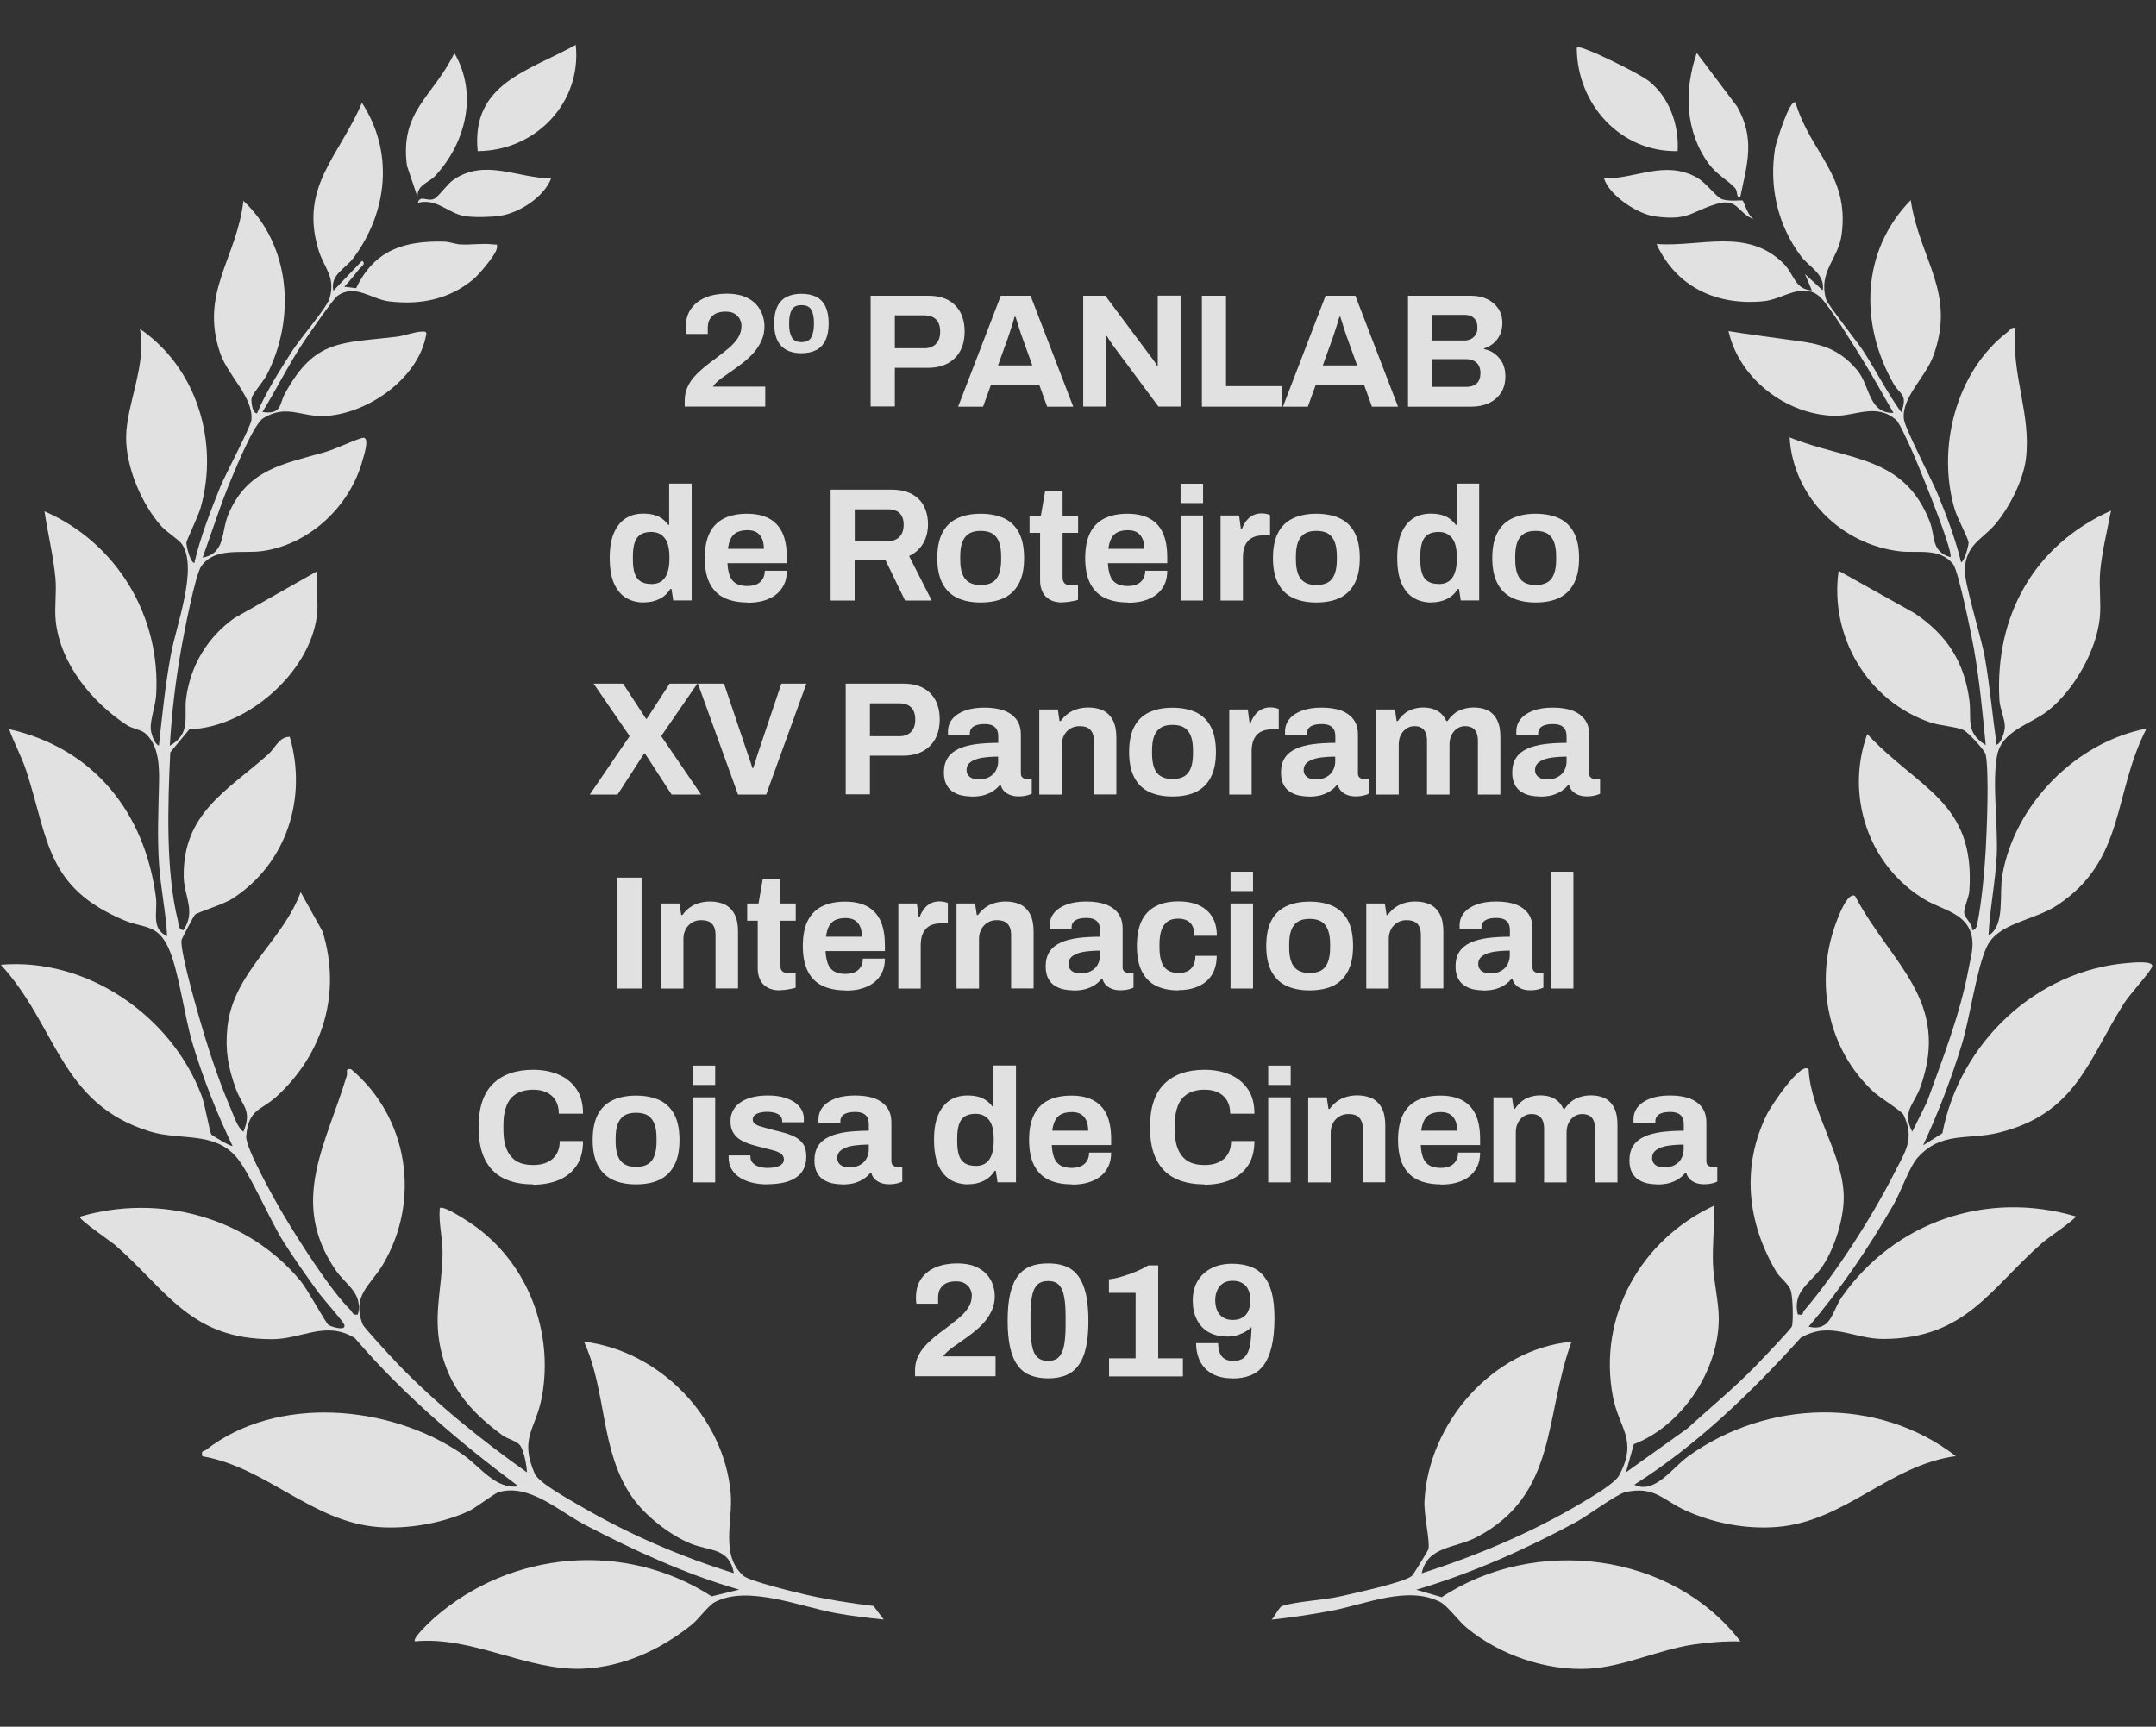 <?xml version="1.0" encoding="UTF-8"?>
<svg id="Layer_1" data-name="Layer 1" xmlns="http://www.w3.org/2000/svg" viewBox="0 0 186 149">
  <rect x="0" y="0" width="186" height="149" fill="#333333" stroke="none"/>
  <defs>
    <style>
      .cls-1 {
        opacity: .85;
      }

      .cls-2 {
        fill: #fff;
      }
    </style>
  </defs>
  <g class="cls-1">
    <g>
      <path class="cls-2" d="M164.01,35.61c.63-1.63-.12-1.54-.66-2.51-2.94-5.18-2.78-11.47,1.49-15.83.79,5.19,3.95,7.99,1.94,13.46-.68,1.85-2.75,3.58-2.53,5.44.1.83,2.41,5.22,2.93,6.49.78,1.91,1.52,3.86,2.01,5.87.32-.14.66-1.51.64-1.73-.04-.37-.96-2.07-1.18-2.8-1.59-5.27.06-11.91,4.53-15.34.24-.18.3-.46.71-.35-.43,3.95,1.38,7.39.88,11.34-.23,1.81-1.45,4.2-2.64,5.59-1.17,1.36-2.51,1.72-2.63,3.91-.06,1.12,1.44,5.89,1.73,7.56.44,2.51.66,5.04,1.02,7.56.42-.15.7-1.15.71-1.52.02-.68-.43-1.61-.47-2.36-.41-7.24,2.98-13.34,9.63-16.33-.33,1.75-.78,3.51-.94,5.29-.11,1.29.1,2.67-.03,3.97-.29,2.83-2.24,6.25-4.46,8-1.52,1.2-3.95,1.7-4.39,3.83-.46,2.23.08,6.16-.04,8.65-.11,2.3-.6,4.62-.71,6.93,1.47-.89.89-3.49,1.2-5.26,1.09-6.1,6.35-11.43,12.43-12.6-2.92,5.66-1.79,11.31-7.68,15.23-2.01,1.34-5.09,1.52-6.08,3.56-.87,1.77-1.47,6.16-2.16,8.42-.91,2.99-2.04,5.92-3.35,8.75l1.66-1.04c1.48-7.79,8.09-14.1,16.09-14.7.28-.02,2.24-.23,1.99.35s-1.92,2.35-2.45,3.2c-3.11,4.95-4.14,9.46-10.77,11.1-2.67.66-4.93-.15-7,2.16-.71.8-1.45,2.97-2.07,4.04-2.14,3.71-4.54,7.28-7.33,10.54,1.95.46,2.02-1.34,2.86-2.55,4.55-6.51,12.5-9.23,20.18-6.97.12.15-2.52,1.96-2.82,2.23-4.55,3.97-6.62,8.31-13.75,8.35-2.62.01-4.6-1.6-7.15-.1-4.29,4.74-8.93,9.24-14.36,12.68,1.75.85,3.26-1.44,4.62-2.43,6.81-4.93,16.41-5.23,23.12-.04-5.74.77-9.54,5.63-15.4,6.11-2.69.22-5.52-.32-7.96-1.44-1.95-.9-2.64-2.12-5.16-1.56-.74.17-3.28,2.06-4.24,2.58-4.4,2.37-8.99,4.42-13.79,5.84l2.2.64c8.06-5.32,19.87-3.9,25.77,3.82-1.36-.03-2.74.07-4.08.27-3.01.46-5.99,1.91-8.97,2.08-3.69.21-7.72-1.18-10.57-3.53-.66-.54-1.65-1.89-2.26-2.21-2.79-1.46-6.43.17-9.34.73-1.72.33-3.47.59-5.22.78.24-.25.65-1.08.89-1.17,1.05-.38,3.62-.52,4.99-.83,1.14-.26,5.58-1.21,6.22-1.78.13-.12,1.39-2.17,1.42-2.31.15-.69-.4-2.95-.34-4.14.34-6.74,5.9-13.13,12.69-13.75-2.37,6.43-1.19,13.19-8.18,16.86-1.89.99-4.23.75-4.75,3.12,4.69-1.49,9.56-3.54,13.79-6.07.83-.5,2.88-1.68,3.25-2.39,1.63-3.07,0-3.99-.54-6.76-1.33-6.98,2.43-13.59,8.76-16.52,0,1.68-.19,3.37-.13,5.06.05,1.44.5,3.27.5,4.69,0,4.47-3.16,9.25-7.33,10.85l-.68,2.43,5.28-3.77c1.97-1.79,4.04-3.49,5.89-5.39.45-.47,3.11-3.23,3.16-3.46.12-.57.07-2.56-.12-3.11s-.95-1.08-1.24-1.58c-2.52-4.26-3.04-9.1-.78-13.64.29-.58,2.88-4.54,3.57-3.84.18,3.76,3.06,7.43,3.03,11.14-.02,1.83-.77,4.22-1.76,5.76-.99,1.53-2.69,2.17-2.21,4.25.55.15.39-.13.54-.3,2.75-3.22,5.9-8.13,7.81-11.92.92-1.82,1.78-2.89.77-5.01-.14-.29-2.06-1.49-2.54-1.93-4.02-3.7-5.15-9.49-3.29-14.58.18-.5,1.02-2.77,1.66-2.35,3.09,5.86,8.28,9,5.64,16.47-.55,1.55-1.62,2.07-.71,3.87l1.28-2.59c1.35-3.73,2.85-7.54,3.58-11.46.15-.81.42-1.7.32-2.53-.27-2.27-2.51-2.51-4.08-3.45-4.89-2.91-6.9-8.98-4.98-14.29,4.44,4.77,9.33,5.84,8.81,13.51-.04.63-.47,1.43-.45,1.9s.73.93.69,1.52c.34-.04.39-.32.45-.6.36-1.73.62-4.54.72-6.33.1-1.84.3-6.63,0-8.22-.07-.38-1.54-1.94-1.89-2.11-.66-.32-2.03-.38-2.86-.66-5.44-1.83-8.74-7.44-7.94-13.1l6.56,3.67c2.78,1.88,4.27,4.16,4.72,7.5.22,1.65-.39,2.75,1.41,3.88-.27-2.76-.53-5.54-1.01-8.27-.2-1.15-1.34-6.78-1.81-7.36-1.18-1.43-3.02-.92-4.55-1.09-5.08-.58-9.25-4.7-9.55-9.84,4.97,2.02,9.86,1.49,12.1,7.29.48,1.25.08,2.54,1.77,3.05.32-.42-2.96-8.47-3.48-9.56-.25-.52-.89-2.01-1.22-2.3-1.7-1.46-3.49-.31-5.28-.34-4.18-.09-8.24-3.2-9.16-7.31,1.64.27,3.29.48,4.94.71,2.52.34,4.33.48,6.16,2.66,1.13,1.35.97,3.75,3.13,3.69-.9-1.56-1.77-3.15-2.72-4.68-.72-1.15-2.79-4.56-3.61-5.32-1.48-1.36-3.23.2-4.83.36-4.05.41-7.56-1.19-9.28-4.93,3.86.26,7.78-1.42,10.93,1.65.96.94.98,2.27,2.47,2.35l-.59-1.41,1.53,1.41c.22-1.42-1.18-2.02-1.87-2.94-2.01-2.67-2.77-5.97-2.25-9.29.06-.4,1.27-4.37,1.77-3.98,1.34,4.44,4.66,6.25,3.98,11.38-.28,2.14-2.04,3.19-1.34,5.61.13.44,2.71,3.67,3.25,4.51,1.12,1.75,2.07,3.62,3.28,5.29Z"/>
      <path class="cls-2" d="M142.28,7.02c1.75,1.4,2.59,3.82,2.45,6.02-4.96.1-8.7-4.09-8.7-8.93.33-.07.58.08.87.18,1.08.39,4.54,2.07,5.38,2.73Z"/>
      <path class="cls-2" d="M150.14,17.03c-.41.03-.17-.49-.47-.82-.62-.66-1.56-1.15-2.21-2.02-2.1-2.82-2.19-6.39-1.08-9.62l3.48,4.62c1.59,2.8.87,4.95.27,7.83Z"/>
      <path class="cls-2" d="M150.34,17.3c.19.24.39,1.26.97,1.62-1.49-.56-1.33-1.9-3.3-1.3-2.16.66-2.33,1.45-5.26,1.05-1.46-.2-3.9-1.78-4.37-3.27,2.82.03,5.22-1.6,7.98-.1.82.45,1.66,1.65,2.14,1.86.61.27,1.79.08,1.85.15Z"/>
    </g>
    <g>
      <path class="cls-2" d="M27.34,53.12c-.61,4.93-6.04,9.67-11,9.81l-1.65,1.99c-.21,4.42-.41,10.23.66,14.53.08.33,0,.73.47.82,1.11-1.63.06-2.93.03-4.61-.09-5.49,3.77-7.44,7.27-10.55.66-.59.95-1.53,1.88-1.53,1.53,5.29-.27,10.95-4.96,13.97-.8.51-2.94,1.15-3.21,1.37-.1.08-1.15,2.08-1.17,2.2-.13,1.08,1.56,6.84,1.99,8.26.64,2.11,1.43,4.37,2.3,6.39.26.6.53,1.51,1.05,1.89.77-1.88-.08-2.16-.65-3.7-.67-1.84-.94-3.34-.73-5.32.49-4.72,4.76-7.41,6.32-11.66l1.89,3.4c1.64,5.29.06,10.54-3.96,14.23-1.34,1.24-2.43,1.03-2.63,3.44-.08,1,2.56,5.68,3.25,6.83,1.28,2.15,4.03,6.48,5.73,8.14.21.2.2.52.66.4.45-1.84-1.05-2.54-1.93-3.83-4.02-5.9-.83-10.79.97-16.77.09-.31-.18-.67.37-.56,4.94,4.16,6.04,11.28,2.75,16.85-1.05,1.77-2.75,2.7-1.74,5.19.1.25,2.46,2.81,2.87,3.24,3.36,3.52,7.33,6.69,11.29,9.51-.02-.6-.26-1.9-.6-2.34-.28-.37-1.06-.53-1.5-.85-2.46-1.81-4.32-3.76-5.18-6.81-.94-3.33-.03-5.69,0-8.91.01-1.35-.35-2.55-.24-3.89.3-.3,2.62,1.25,3.03,1.55,4.59,3.3,6.79,9.14,5.79,14.68-.52,2.88-1.99,3.56-.62,6.7.34.77,2.95,2.2,3.85,2.73,4.17,2.45,8.7,4.4,13.32,5.84-.38-2.19-2.05-1.89-3.69-2.54-1.82-.73-4-2.44-5.11-4.06-2.75-3.98-2.14-9.03-4.13-13.38,6.54.8,12.08,6.51,12.66,13.08.21,2.4-.93,5.33,1.1,7.13.49.44,4.32,1.38,5.23,1.59,1.96.45,3.99.77,5.99,1.01l.88,1.17c-1.34-.14-2.72-.3-4.05-.54-3.1-.54-7.64-2.47-10.51-.97-.58.3-1.4,1.48-2.02,1.97-2.7,2.15-5.88,3.63-9.39,3.78-4.8.2-9.5-2.83-14.47-2.36-.27-.24,1.38-1.77,1.64-2,6.62-5.84,16.49-6.71,23.95-1.88l2.38-.58c-4.64-1.34-9.05-3.37-13.32-5.6-2.24-1.17-4.79-3.58-7.43-2.81-.41.12-1.94,1.34-2.59,1.64-2.31,1.06-5.27,1.56-7.8,1.37-5.71-.44-9.61-5.14-15.17-6.11-.13-.54.1-.39.3-.54,6.15-4.8,15.92-3.9,22.11.35,1.57,1.08,2.88,3.08,4.86,2.78-5.12-3.81-9.96-7.94-14.12-12.79-2.51-1.54-4.53.1-7.15.1-7.04,0-9.05-4.2-13.51-8.11-.32-.28-3.22-2.26-3.06-2.46,6.85-2.02,14.46.02,19.03,5.53.63.76,2.14,3.58,2.42,3.81.15.13,1.62.6,1.35-.05-.14-.33-1.89-2.28-2.31-2.87-1.01-1.41-2.04-2.85-2.96-4.32-1.14-1.82-2.91-5.96-4.03-7.25-1.95-2.24-4.81-1.4-7.44-2.2-7.78-2.37-8.01-9.1-12.88-14.39,7.46-.64,14.75,4.42,17.34,11.34.27.73.68,3.08.82,3.3.05.09,1.72,1.09,1.83.99-1.37-2.85-2.55-5.85-3.46-8.88-.7-2.33-1.18-6.32-2.09-8.25-.96-2.05-2.15-1.64-3.78-2.33-6.8-2.85-6.53-7-8.47-12.92-.41-1.25-1.04-2.35-1.47-3.58,7.31,1.65,11.7,7.2,12.66,14.49.17,1.27-.46,2.72.97,3.38-.11-2.08-.56-4.15-.7-6.23-.16-2.37-.05-4.71,0-7.04.03-1.4-.02-3.23-1.19-4.24-.38-.33-1.11-.39-1.62-.73-2.99-1.97-5.7-5.28-6.1-8.94-.13-1.22.09-2.53-.03-3.73-.18-1.94-.66-3.84-.94-5.76,6.23,2.71,10.05,9.06,9.63,15.87-.05.83-.49,2.07-.47,2.83,0,.37.29,1.37.71,1.52.28-2.61.55-5.22,1.02-7.8s2.37-7.49.97-9.58c-.28-.41-1.27-1-1.76-1.53-1.73-1.93-3.09-5.14-3.06-7.75.04-2.82,1.8-6.24,1.19-9.3,4.92,3.36,6.85,9.79,5.23,15.46-.18.64-1.21,2.81-1.22,2.98-.01.26.3,1.65.68,1.77.53-2.25,1.38-4.44,2.24-6.57.43-1.06,2.63-5.19,2.69-5.78.18-1.96-2.02-3.81-2.69-5.75-1.8-5.25,1.42-8.16,2-13.16,4.1,3.87,4.53,10.16,2,15.05-.29.56-1.25,1.62-1.3,2.01-.04.29.06,1.26.47,1.28.79-1.88,1.99-3.75,3.1-5.48.6-.93,2.93-3.68,3.14-4.38.6-1.93-.47-2.67-.94-4.26-1.65-5.46,1.82-8.09,3.75-12.68,2.77,4.24,2.23,9.4-.72,13.38-.71.96-2.04,1.44-1.74,2.84l2.47-2.58c.4.25-.1.52-.24.7-.4.52-.83,1.05-1.29,1.53l1.02.13c1.58-3.29,4.11-4.1,7.57-4.02.5.01.94.21,1.4.24.9.06,1.98-.12,2.82,0,.29.04.44-.12.35.36-.11.57-1.56,2.28-2.07,2.69-2.1,1.71-4.52,2.18-7.2,1.87-1.55-.18-2.99-1.58-4.5-.46-.36.27-2.46,3.3-2.88,3.93-1.3,1.95-2.34,4.07-3.57,6.07,1.69.26,1.46-.72,1.94-1.59,2.61-4.75,4.85-4.32,9.67-4.91.7-.09,1.46-.41,2.15-.44.5-.03.39.14.31.54-.81,3.67-5.16,6.63-8.78,6.75-1.99.06-3.23-1.03-5.21.18-.81.49-2.3,4.14-2.76,5.23-.94,2.23-1.66,4.54-2.48,6.81,2.01-.4,1.57-2.2,2.23-3.76,1.65-3.88,4.75-4.32,8.29-5.34,1.1-.32,2.26-.94,3.24-1.23.74-.22.13,1.6.04,1.92-1.06,3.93-4.53,7.25-8.62,7.84-1.75.25-4.11-.37-5.29,1.3-.53.74-1.49,5.77-1.71,6.99-.5,2.81-.85,5.66-1.01,8.51,1.87-1.06,1.2-2.51,1.41-4.11.37-2.82,1.86-5.27,4.15-6.9l7.13-4.04c-.11,1.23.15,2.68,0,3.88Z"/>
      <path class="cls-2" d="M41.21,13.04c-.58-5.85,4.42-6.91,8.46-9.17.53,5-3.47,9.15-8.46,9.17Z"/>
      <path class="cls-2" d="M36.03,17.03l-.92-2.72c-.64-4.75,2.28-5.97,4.09-9.73,2.05,3.51.99,7.73-1.64,10.58-.57.62-1.62.79-1.54,1.87Z"/>
      <path class="cls-2" d="M47.55,15.39c-.61,1.61-2.76,2.99-4.41,3.23-.82.12-2.16.15-2.97.04-1.51-.21-2.44-1.59-4.13-1.16.22-.72.81-.08,1.4-.34.4-.18,1.14-1.28,1.67-1.64,2.74-1.88,5.53-.13,8.45-.13Z"/>
    </g>
    <g>
      <path class="cls-2" d="M59.07,35.09v-.5c0-.42.07-.8.22-1.14.15-.34.35-.66.61-.95s.55-.56.86-.82c.32-.26.64-.51.98-.75.38-.29.74-.57,1.08-.85.34-.28.62-.58.83-.9.21-.32.32-.68.32-1.07,0-.19-.05-.37-.14-.56-.09-.19-.24-.34-.44-.47-.2-.13-.47-.19-.8-.19s-.63.06-.85.17c-.22.12-.39.28-.51.49s-.17.47-.17.77v.5h-1.87s-.02-.11-.03-.2c0-.08-.01-.19-.01-.31,0-.68.16-1.24.47-1.67s.73-.76,1.27-.98c.53-.21,1.14-.32,1.82-.32.61,0,1.13.09,1.54.26.41.17.75.4,1,.68.25.28.43.59.54.92.11.33.16.65.16.96,0,.44-.08.84-.24,1.2-.16.36-.37.7-.64,1.02s-.59.62-.96.91c-.37.29-.77.58-1.19.87-.21.15-.42.29-.61.43-.19.14-.35.27-.49.4-.14.13-.24.25-.31.37h4.51v1.72h-6.95Z"/>
      <path class="cls-2" d="M69.14,30.48c-.5,0-.93-.09-1.28-.28-.35-.19-.62-.47-.8-.85-.18-.38-.27-.86-.27-1.45s.09-1.07.27-1.44c.18-.38.45-.66.8-.84.35-.18.78-.27,1.28-.27s.94.09,1.29.27.61.46.79.84c.18.38.27.86.27,1.44s-.09,1.07-.27,1.45c-.18.38-.45.67-.79.85s-.78.28-1.29.28ZM69.14,29.52c.43,0,.71-.14.86-.43.14-.28.22-.64.22-1.08v-.18c0-.47-.08-.83-.23-1.1-.15-.27-.43-.4-.84-.4s-.69.13-.84.4c-.15.27-.23.63-.23,1.09v.2c0,.43.07.79.22,1.07.15.29.43.43.85.43Z"/>
      <path class="cls-2" d="M75.11,35.09v-9.57h4.98c.69,0,1.26.13,1.72.38.46.26.81.61,1.05,1.07s.36,1.01.36,1.64-.12,1.18-.37,1.65-.61.83-1.08,1.09c-.47.26-1.06.39-1.74.39h-2.83v3.33h-2.08ZM77.19,30.05h2.55c.44,0,.77-.13,1.01-.38.24-.25.36-.6.36-1.05,0-.31-.05-.56-.15-.77-.1-.2-.25-.36-.45-.47-.2-.11-.45-.17-.76-.17h-2.55v2.83Z"/>
      <path class="cls-2" d="M82.66,35.09l3.68-9.57h2.57l3.68,9.57h-2.25l-.68-1.88h-4.17l-.68,1.88h-2.15ZM86.09,31.53h2.97l-.85-2.36c-.04-.1-.08-.22-.13-.37-.05-.14-.1-.3-.16-.48-.06-.18-.11-.35-.16-.52-.05-.17-.1-.33-.15-.47h-.08c-.05.18-.11.38-.18.62-.07.24-.15.47-.22.68-.07.22-.13.4-.18.54l-.85,2.36Z"/>
      <path class="cls-2" d="M93.45,35.09v-9.57h1.91l3.85,5.16c.06.07.13.16.21.27.08.12.16.23.24.34s.13.2.15.26h.07v-6.04h1.97v9.57h-1.91l-3.93-5.29c-.09-.13-.19-.27-.29-.43-.1-.16-.18-.28-.22-.36h-.07v6.08h-1.97Z"/>
      <path class="cls-2" d="M103.69,35.09v-9.57h2.08v7.8h4.83v1.77h-6.9Z"/>
      <path class="cls-2" d="M110.68,35.09l3.68-9.57h2.57l3.68,9.57h-2.25l-.68-1.88h-4.17l-.68,1.88h-2.15ZM114.11,31.53h2.97l-.85-2.36c-.04-.1-.08-.22-.13-.37-.05-.14-.1-.3-.16-.48-.06-.18-.11-.35-.16-.52-.05-.17-.1-.33-.15-.47h-.08c-.05.18-.11.38-.18.62-.07.24-.15.47-.22.68-.07.22-.13.4-.18.54l-.85,2.36Z"/>
      <path class="cls-2" d="M121.47,35.09v-9.57h5.47c.5,0,.96.1,1.36.29.4.19.72.47.96.82.23.35.35.77.35,1.24,0,.38-.07.72-.21,1.02-.14.3-.33.54-.57.74-.24.2-.5.34-.8.43v.06c.35.07.67.21.94.42s.49.47.66.79c.16.32.24.7.24,1.14,0,.58-.13,1.06-.4,1.45-.26.39-.62.68-1.05.88-.44.19-.93.29-1.46.29h-5.48ZM123.55,29.38h2.76c.25,0,.46-.05.63-.15s.3-.23.39-.39.13-.35.13-.57c0-.36-.1-.64-.3-.82-.2-.19-.46-.28-.79-.28h-2.83v2.2ZM123.55,33.38h3c.34,0,.63-.1.84-.29.22-.19.33-.5.33-.91,0-.24-.05-.45-.14-.63s-.23-.31-.42-.41c-.19-.1-.42-.15-.71-.15h-2.9v2.38Z"/>
      <path class="cls-2" d="M55.56,51.99c-.6,0-1.13-.14-1.57-.41-.44-.27-.78-.7-1.03-1.26-.24-.57-.36-1.29-.36-2.18s.12-1.61.37-2.17.59-.98,1.02-1.25c.43-.27.93-.4,1.5-.4.32,0,.61.03.89.1s.52.18.73.33.39.33.54.54h.08v-3.56h1.94v10.08h-1.59l-.15-.99h-.1c-.24.39-.56.68-.95.87-.39.19-.83.29-1.31.29ZM56.18,50.4c.36,0,.66-.08.89-.25.23-.17.4-.41.51-.73s.17-.69.17-1.13v-.25c0-.33-.03-.62-.09-.89-.06-.27-.16-.5-.29-.68s-.29-.32-.49-.42-.43-.15-.7-.15c-.39,0-.7.08-.93.23-.23.15-.4.39-.5.7s-.15.7-.15,1.16v.32c0,.47.05.85.15,1.16s.27.54.5.69c.23.15.54.23.93.23Z"/>
      <path class="cls-2" d="M64.5,51.99c-.81,0-1.49-.14-2.04-.41-.55-.27-.96-.7-1.24-1.26s-.42-1.29-.42-2.16.14-1.61.42-2.17c.28-.56.69-.98,1.23-1.25.54-.27,1.21-.41,2-.41.74,0,1.37.13,1.88.4.51.27.9.68,1.16,1.23s.39,1.27.39,2.14v.5h-5.12c.02.43.09.79.2,1.09.12.3.3.52.54.66.25.14.57.22.98.22.22,0,.43-.03.61-.08s.34-.14.47-.25c.13-.11.23-.25.31-.42.07-.17.11-.36.11-.57h1.9c0,.47-.08.87-.25,1.21s-.4.63-.7.86-.65.4-1.07.52c-.41.12-.87.17-1.37.17ZM62.8,47.36h3.1c0-.28-.04-.52-.1-.73-.07-.2-.17-.37-.29-.5-.12-.13-.27-.23-.44-.29-.17-.06-.36-.09-.58-.09-.35,0-.65.06-.89.17-.24.12-.42.29-.54.53-.13.24-.21.54-.26.9Z"/>
      <path class="cls-2" d="M71.66,51.82v-9.57h5.24c.71,0,1.29.13,1.76.38.47.25.82.6,1.05,1.05.23.45.35.97.35,1.56,0,.62-.14,1.17-.42,1.65-.28.48-.68.84-1.21,1.09l1.95,3.84h-2.3l-1.69-3.49h-2.66v3.49h-2.08ZM73.74,46.69h2.89c.42,0,.74-.13.98-.38s.35-.6.35-1.04c0-.28-.05-.52-.15-.72s-.25-.35-.45-.45-.44-.15-.73-.15h-2.89v2.75Z"/>
      <path class="cls-2" d="M84.6,51.99c-.8,0-1.48-.14-2.04-.41-.56-.27-.98-.7-1.27-1.27s-.43-1.29-.43-2.15.14-1.61.43-2.17c.29-.56.71-.98,1.27-1.25.56-.27,1.24-.41,2.04-.41s1.5.14,2.06.41c.55.27.97.69,1.26,1.25.29.56.43,1.29.43,2.17s-.14,1.58-.43,2.15-.71.99-1.26,1.27c-.55.27-1.24.41-2.06.41ZM84.6,50.48c.43,0,.77-.08,1.03-.24.26-.16.44-.4.56-.73.12-.32.18-.73.18-1.2v-.33c0-.47-.06-.87-.18-1.2-.12-.32-.31-.57-.56-.73-.26-.16-.6-.24-1.03-.24s-.76.08-1.01.24c-.26.16-.44.41-.57.73-.12.33-.18.73-.18,1.2v.33c0,.47.06.87.18,1.2.12.33.31.57.57.73.26.16.59.24,1.01.24Z"/>
      <path class="cls-2" d="M91.69,51.99c-.47,0-.84-.08-1.13-.25-.29-.17-.5-.39-.63-.68s-.2-.6-.2-.94v-4.14h-.91v-1.49h.98l.36-2.09h1.51v2.09h1.34v1.49h-1.34v3.82c0,.22.05.39.15.51.1.12.27.17.5.17h.68v1.28c-.11.04-.24.07-.39.1-.15.03-.31.06-.47.08s-.32.03-.46.03Z"/>
      <path class="cls-2" d="M97.32,51.99c-.81,0-1.49-.14-2.04-.41-.55-.27-.96-.7-1.24-1.26s-.42-1.29-.42-2.16.14-1.61.42-2.17c.28-.56.69-.98,1.23-1.25.54-.27,1.21-.41,2-.41.74,0,1.37.13,1.88.4.51.27.9.68,1.16,1.23.26.55.39,1.27.39,2.14v.5h-5.12c.02.43.09.79.2,1.09.12.3.3.52.54.66.25.14.57.22.98.22.22,0,.43-.03.61-.08s.34-.14.47-.25c.13-.11.23-.25.31-.42.07-.17.11-.36.11-.57h1.9c0,.47-.08.87-.25,1.21s-.4.63-.7.86-.65.4-1.07.52c-.41.12-.87.17-1.37.17ZM95.62,47.36h3.1c0-.28-.04-.52-.1-.73-.07-.2-.17-.37-.29-.5-.12-.13-.27-.23-.44-.29-.17-.06-.36-.09-.58-.09-.35,0-.65.06-.89.17-.24.12-.42.29-.54.53-.13.24-.21.54-.26.9Z"/>
      <path class="cls-2" d="M101.85,43.41v-1.67h1.94v1.67h-1.94ZM101.85,51.82v-7.34h1.94v7.34h-1.94Z"/>
      <path class="cls-2" d="M105.3,51.82v-7.34h1.6l.15,1.14h.1c.09-.24.21-.46.36-.66.15-.2.33-.36.56-.48.22-.12.48-.18.78-.18.16,0,.3.02.43.05.13.03.23.06.29.09v1.76h-.6c-.29,0-.54.04-.76.12-.22.08-.4.2-.55.37-.15.17-.26.37-.33.61s-.1.53-.1.85v3.67h-1.94Z"/>
      <path class="cls-2" d="M113.56,51.99c-.8,0-1.48-.14-2.04-.41-.56-.27-.98-.7-1.27-1.27s-.43-1.29-.43-2.15.14-1.61.43-2.17c.29-.56.71-.98,1.27-1.25.56-.27,1.24-.41,2.04-.41s1.5.14,2.06.41c.55.27.97.69,1.26,1.25.29.56.43,1.29.43,2.17s-.14,1.58-.43,2.15-.71.99-1.26,1.27c-.55.27-1.24.41-2.06.41ZM113.56,50.48c.43,0,.77-.08,1.03-.24.26-.16.44-.4.56-.73.12-.32.18-.73.18-1.2v-.33c0-.47-.06-.87-.18-1.2-.12-.32-.31-.57-.56-.73-.26-.16-.6-.24-1.03-.24s-.76.08-1.01.24c-.26.16-.44.41-.57.73-.12.33-.18.73-.18,1.2v.33c0,.47.06.87.18,1.2.12.33.31.57.57.73.26.16.59.24,1.01.24Z"/>
      <path class="cls-2" d="M123.5,51.99c-.6,0-1.13-.14-1.57-.41-.44-.27-.78-.7-1.03-1.26-.24-.57-.36-1.29-.36-2.18s.12-1.61.37-2.17.59-.98,1.02-1.25c.43-.27.93-.4,1.5-.4.32,0,.61.03.89.1s.52.18.73.33.39.33.54.54h.08v-3.56h1.94v10.08h-1.59l-.15-.99h-.1c-.24.39-.56.68-.95.87-.39.19-.83.29-1.31.29ZM124.11,50.4c.36,0,.66-.08.89-.25.23-.17.4-.41.51-.73s.17-.69.17-1.13v-.25c0-.33-.03-.62-.09-.89-.06-.27-.16-.5-.29-.68s-.29-.32-.49-.42-.43-.15-.7-.15c-.39,0-.7.08-.93.23-.23.15-.4.39-.5.7s-.15.7-.15,1.16v.32c0,.47.05.85.15,1.16s.27.54.5.69c.23.15.54.23.93.23Z"/>
      <path class="cls-2" d="M132.48,51.99c-.8,0-1.48-.14-2.04-.41-.56-.27-.98-.7-1.27-1.27s-.43-1.29-.43-2.15.14-1.61.43-2.17c.29-.56.71-.98,1.27-1.25.56-.27,1.24-.41,2.04-.41s1.5.14,2.06.41c.55.27.97.69,1.26,1.25.29.56.43,1.29.43,2.17s-.14,1.58-.43,2.15-.71.99-1.26,1.27c-.55.27-1.24.41-2.06.41ZM132.48,50.48c.43,0,.77-.08,1.03-.24.26-.16.44-.4.56-.73.12-.32.18-.73.18-1.2v-.33c0-.47-.06-.87-.18-1.2-.12-.32-.31-.57-.56-.73-.26-.16-.6-.24-1.03-.24s-.76.08-1.01.24c-.26.16-.44.41-.57.73-.12.33-.18.73-.18,1.2v.33c0,.47.06.87.18,1.2.12.33.31.57.57.73.26.16.59.24,1.01.24Z"/>
      <path class="cls-2" d="M50.88,68.56l3.44-5.04-3.11-4.53h2.54l1.98,3.03h.07l1.97-3.03h2.39l-3.12,4.53,3.44,5.04h-2.54l-2.3-3.54h-.07l-2.29,3.54h-2.4Z"/>
      <path class="cls-2" d="M63.67,68.56l-3.46-9.57h2.25l2.06,6.11c.04.1.08.23.13.37.05.14.09.29.14.42.05.14.08.27.11.38h.08c.04-.1.08-.22.12-.36.04-.13.08-.27.13-.41.04-.14.08-.27.12-.39l2.06-6.12h2.16l-3.47,9.57h-2.43Z"/>
      <path class="cls-2" d="M72.96,68.56v-9.57h4.98c.69,0,1.26.13,1.72.38.46.26.81.61,1.05,1.07s.36,1.01.36,1.64-.12,1.18-.37,1.65-.61.83-1.08,1.09c-.47.26-1.06.39-1.74.39h-2.83v3.33h-2.08ZM75.04,63.53h2.55c.44,0,.77-.13,1.01-.38.24-.25.36-.6.36-1.05,0-.31-.05-.56-.15-.77-.1-.2-.25-.36-.45-.47-.2-.11-.45-.17-.76-.17h-2.55v2.83Z"/>
      <path class="cls-2" d="M83.79,68.73c-.24,0-.5-.03-.77-.08s-.53-.16-.77-.3c-.24-.14-.44-.35-.59-.63-.15-.27-.23-.63-.23-1.05,0-.51.11-.93.33-1.27s.54-.6.96-.79c.41-.19.91-.32,1.49-.4.58-.07,1.21-.11,1.91-.11v-.54c0-.21-.03-.4-.1-.56-.07-.16-.19-.28-.36-.38-.17-.09-.41-.14-.72-.14s-.56.04-.75.11c-.19.07-.33.17-.4.29-.08.12-.12.24-.12.38v.17h-1.88s-.01-.09-.01-.13v-.16c0-.43.13-.8.39-1.11.26-.31.63-.55,1.1-.72.47-.17,1.03-.25,1.66-.25.68,0,1.25.09,1.71.26.46.18.81.44,1.06.78.25.34.37.78.37,1.3v3.33c0,.17.05.29.15.37.1.08.21.12.33.12h.46v1.27c-.09.05-.24.1-.43.15s-.43.08-.71.08-.51-.04-.72-.12-.38-.19-.52-.33c-.14-.14-.24-.32-.29-.52h-.1c-.16.2-.35.37-.58.52-.23.15-.49.26-.79.35-.3.08-.65.12-1.04.12ZM84.44,67.26c.26,0,.49-.04.7-.12s.38-.19.52-.32.25-.3.33-.5c.08-.19.12-.4.12-.63v-.4c-.52,0-.99.04-1.39.1-.41.07-.73.19-.97.36-.24.17-.36.4-.36.7,0,.17.04.31.13.43.08.12.2.21.36.28.16.07.35.1.57.1Z"/>
      <path class="cls-2" d="M89.66,68.56v-7.34h1.6l.15,1h.1c.17-.24.37-.45.61-.63s.5-.31.8-.4c.3-.09.62-.14.98-.14.48,0,.91.09,1.27.26.36.18.64.46.84.84.2.38.3.88.3,1.49v4.91h-1.94v-4.6c0-.23-.03-.43-.08-.59-.06-.16-.14-.3-.24-.4-.11-.11-.24-.18-.4-.23-.16-.05-.33-.07-.53-.07-.29,0-.55.07-.78.21s-.41.33-.54.57-.2.52-.2.84v4.28h-1.94Z"/>
      <path class="cls-2" d="M101.15,68.73c-.8,0-1.48-.14-2.04-.41-.56-.27-.98-.7-1.27-1.27s-.43-1.29-.43-2.15.14-1.61.43-2.17c.29-.56.71-.98,1.27-1.25.56-.27,1.24-.41,2.04-.41s1.5.14,2.06.41c.55.27.97.69,1.26,1.25.29.56.43,1.29.43,2.17s-.14,1.58-.43,2.15-.71.99-1.26,1.27c-.55.27-1.24.41-2.06.41ZM101.15,67.22c.43,0,.77-.08,1.03-.24.26-.16.44-.4.56-.73.12-.32.18-.73.18-1.2v-.33c0-.47-.06-.87-.18-1.2-.12-.32-.31-.57-.56-.73-.26-.16-.6-.24-1.03-.24s-.76.08-1.01.24c-.26.16-.44.41-.57.73-.12.33-.18.73-.18,1.2v.33c0,.47.06.87.18,1.2.12.33.31.57.57.73.26.16.59.24,1.01.24Z"/>
      <path class="cls-2" d="M106.05,68.56v-7.34h1.6l.15,1.14h.1c.09-.24.21-.46.36-.66.15-.2.33-.36.56-.48.22-.12.48-.18.78-.18.16,0,.3.02.43.05.13.03.23.06.29.09v1.76h-.6c-.29,0-.54.04-.76.12-.22.08-.4.2-.55.37-.15.17-.26.37-.33.61s-.1.53-.1.85v3.67h-1.94Z"/>
      <path class="cls-2" d="M112.87,68.73c-.24,0-.5-.03-.77-.08s-.53-.16-.77-.3c-.24-.14-.44-.35-.59-.63-.15-.27-.23-.63-.23-1.05,0-.51.11-.93.33-1.27s.54-.6.96-.79c.41-.19.91-.32,1.49-.4.58-.07,1.21-.11,1.91-.11v-.54c0-.21-.03-.4-.1-.56-.07-.16-.19-.28-.36-.38-.17-.09-.41-.14-.72-.14s-.56.04-.75.11c-.19.07-.33.17-.4.29-.08.12-.12.24-.12.38v.17h-1.88s-.01-.09-.01-.13v-.16c0-.43.13-.8.39-1.11.26-.31.63-.55,1.1-.72.47-.17,1.03-.25,1.66-.25.68,0,1.25.09,1.71.26.46.18.81.44,1.06.78.25.34.37.78.37,1.3v3.33c0,.17.05.29.15.37.1.08.21.12.33.12h.46v1.27c-.09.05-.24.1-.43.15s-.43.08-.71.08-.51-.04-.72-.12-.38-.19-.52-.33c-.14-.14-.24-.32-.29-.52h-.1c-.16.2-.35.37-.58.52-.23.15-.49.26-.79.35-.3.08-.65.12-1.04.12ZM113.52,67.26c.26,0,.49-.04.7-.12s.38-.19.52-.32.25-.3.33-.5c.08-.19.12-.4.12-.63v-.4c-.52,0-.99.04-1.39.1-.41.07-.73.19-.97.36-.24.17-.36.4-.36.7,0,.17.04.31.13.43.08.12.2.21.36.28.16.07.35.1.57.1Z"/>
      <path class="cls-2" d="M118.74,68.56v-7.34h1.6l.15,1h.1c.16-.24.35-.45.56-.63s.47-.31.74-.4c.27-.09.57-.14.89-.14.47,0,.87.09,1.21.28s.6.48.79.89h.1c.16-.24.35-.45.57-.63s.48-.31.77-.4c.29-.09.6-.14.92-.14.47,0,.87.08,1.21.25.34.17.61.44.8.82.2.38.29.86.29,1.46v4.98h-1.94v-4.63c0-.23-.03-.43-.08-.59s-.12-.29-.22-.39c-.09-.1-.21-.17-.35-.22-.14-.05-.29-.07-.45-.07-.26,0-.49.07-.7.21-.2.14-.37.33-.48.57-.12.24-.17.52-.17.84v4.28h-1.94v-4.63c0-.23-.03-.43-.08-.59s-.12-.29-.22-.39-.21-.17-.34-.22-.29-.07-.45-.07c-.25,0-.48.07-.69.21s-.37.33-.49.57-.17.52-.17.84v4.28h-1.94Z"/>
      <path class="cls-2" d="M132.82,68.73c-.24,0-.5-.03-.77-.08s-.53-.16-.77-.3c-.24-.14-.44-.35-.59-.63-.15-.27-.23-.63-.23-1.05,0-.51.11-.93.33-1.27s.54-.6.96-.79c.41-.19.91-.32,1.49-.4.58-.07,1.21-.11,1.91-.11v-.54c0-.21-.03-.4-.1-.56-.07-.16-.19-.28-.36-.38-.17-.09-.41-.14-.72-.14s-.56.04-.75.11c-.19.07-.33.17-.4.29-.08.12-.12.24-.12.38v.17h-1.88s-.01-.09-.01-.13v-.16c0-.43.13-.8.39-1.11.26-.31.63-.55,1.1-.72.47-.17,1.03-.25,1.66-.25.68,0,1.25.09,1.71.26.46.18.81.44,1.06.78.25.34.37.78.37,1.3v3.33c0,.17.05.29.15.37.1.08.21.12.33.12h.46v1.27c-.09.05-.24.1-.43.15s-.43.08-.71.08-.51-.04-.72-.12-.38-.19-.52-.33c-.14-.14-.24-.32-.29-.52h-.1c-.16.2-.35.37-.58.52-.23.15-.49.26-.79.35-.3.08-.65.12-1.04.12ZM133.48,67.26c.26,0,.49-.04.7-.12s.38-.19.52-.32.25-.3.33-.5c.08-.19.12-.4.12-.63v-.4c-.52,0-.99.04-1.39.1-.41.07-.73.19-.97.36-.24.17-.36.4-.36.7,0,.17.04.31.13.43.08.12.2.21.36.28.16.07.35.1.57.1Z"/>
      <path class="cls-2" d="M53.27,85.3v-9.57h2.08v9.57h-2.08Z"/>
      <path class="cls-2" d="M57.02,85.3v-7.34h1.6l.15,1h.1c.17-.24.37-.45.61-.63s.5-.31.8-.4c.3-.09.62-.14.98-.14.48,0,.91.09,1.27.26.36.18.64.46.84.84.2.38.3.88.3,1.49v4.91h-1.94v-4.6c0-.23-.03-.43-.08-.59-.06-.16-.14-.3-.24-.4-.11-.11-.24-.18-.4-.23-.16-.05-.33-.07-.53-.07-.29,0-.55.07-.78.21s-.41.33-.54.57-.2.52-.2.84v4.28h-1.94Z"/>
      <path class="cls-2" d="M67.33,85.46c-.47,0-.84-.08-1.13-.25-.29-.17-.5-.39-.63-.68s-.2-.6-.2-.94v-4.14h-.91v-1.49h.98l.36-2.09h1.51v2.09h1.34v1.49h-1.34v3.82c0,.22.05.39.15.51.1.12.27.17.5.17h.68v1.28c-.11.04-.24.07-.39.1-.15.03-.31.06-.47.08s-.32.03-.46.03Z"/>
      <path class="cls-2" d="M72.96,85.46c-.81,0-1.49-.14-2.04-.41-.55-.27-.96-.7-1.24-1.26s-.42-1.29-.42-2.16.14-1.61.42-2.17c.28-.56.69-.98,1.23-1.25.54-.27,1.21-.41,2-.41.74,0,1.37.13,1.88.4.51.27.9.68,1.16,1.23s.39,1.27.39,2.14v.5h-5.12c.02.43.09.79.2,1.09.12.3.3.52.54.66.25.14.57.22.98.22.22,0,.43-.03.61-.08s.34-.14.47-.25c.13-.11.23-.25.31-.42.07-.17.11-.36.11-.57h1.9c0,.47-.08.87-.25,1.21s-.4.63-.7.86-.65.4-1.07.52c-.41.12-.87.17-1.37.17ZM71.26,80.83h3.1c0-.28-.04-.52-.1-.73-.07-.2-.17-.37-.29-.5-.12-.13-.27-.23-.44-.29-.17-.06-.36-.09-.58-.09-.35,0-.65.06-.89.17-.24.12-.42.29-.54.53-.13.24-.21.54-.26.9Z"/>
      <path class="cls-2" d="M77.5,85.3v-7.34h1.6l.15,1.14h.1c.09-.24.21-.46.36-.66.15-.2.33-.36.56-.48.22-.12.48-.18.78-.18.16,0,.3.02.43.05.13.03.23.06.29.09v1.76h-.6c-.29,0-.54.04-.76.12-.22.08-.4.2-.55.37-.15.17-.26.37-.33.61s-.1.53-.1.85v3.67h-1.94Z"/>
      <path class="cls-2" d="M82.52,85.3v-7.34h1.6l.15,1h.1c.17-.24.37-.45.61-.63s.5-.31.8-.4c.3-.09.62-.14.98-.14.48,0,.91.09,1.27.26.36.18.64.46.84.84.2.38.3.88.3,1.49v4.91h-1.94v-4.6c0-.23-.03-.43-.08-.59-.06-.16-.14-.3-.24-.4-.11-.11-.24-.18-.4-.23-.16-.05-.33-.07-.53-.07-.29,0-.55.07-.78.21s-.41.33-.54.57-.2.52-.2.84v4.28h-1.94Z"/>
      <path class="cls-2" d="M92.57,85.46c-.24,0-.5-.03-.77-.08s-.53-.16-.77-.3c-.24-.14-.44-.35-.59-.63-.15-.27-.23-.63-.23-1.05,0-.51.11-.93.33-1.27s.54-.6.96-.79c.41-.19.91-.32,1.49-.4.58-.07,1.21-.11,1.91-.11v-.54c0-.21-.03-.4-.1-.56-.07-.16-.19-.28-.36-.38-.17-.09-.41-.14-.72-.14s-.56.04-.75.11c-.19.07-.33.17-.4.29-.08.12-.12.24-.12.38v.17h-1.88s-.01-.09-.01-.13v-.16c0-.43.13-.8.39-1.11.26-.31.63-.55,1.1-.72.47-.17,1.03-.25,1.66-.25.68,0,1.25.09,1.71.26.46.18.81.44,1.06.78.25.34.37.78.37,1.3v3.33c0,.17.05.29.15.37.1.08.21.12.33.12h.46v1.27c-.09.05-.24.1-.43.15s-.43.08-.71.08-.51-.04-.72-.12-.38-.19-.52-.33c-.14-.14-.24-.32-.29-.52h-.1c-.16.2-.35.37-.58.52-.23.15-.49.26-.79.35-.3.08-.65.12-1.04.12ZM93.23,84c.26,0,.49-.04.7-.12s.38-.19.52-.32.25-.3.33-.5c.08-.19.12-.4.12-.63v-.4c-.52,0-.99.04-1.39.1-.41.07-.73.19-.97.36-.24.17-.36.4-.36.7,0,.17.04.31.13.43.08.12.2.21.36.28.16.07.35.1.57.1Z"/>
      <path class="cls-2" d="M101.67,85.46c-.78,0-1.44-.14-1.97-.41-.53-.27-.93-.7-1.21-1.27s-.41-1.29-.41-2.15.14-1.61.41-2.17c.27-.56.68-.98,1.21-1.26.53-.28,1.19-.42,1.96-.42.5,0,.96.06,1.36.18.4.12.76.31,1.05.56.3.25.52.56.68.93.15.37.23.8.23,1.3h-1.94c0-.33-.05-.61-.15-.82-.1-.21-.26-.38-.47-.49-.21-.11-.47-.17-.79-.17-.37,0-.67.08-.91.25-.23.17-.4.41-.52.74-.11.33-.17.73-.17,1.21v.32c0,.47.06.87.17,1.2.12.33.29.57.54.73.24.16.56.24.95.24.32,0,.58-.06.79-.17.21-.11.37-.28.48-.5s.17-.49.17-.81h1.84c0,.47-.08.9-.23,1.27-.15.37-.38.68-.67.93-.29.25-.64.44-1.05.57-.41.13-.86.19-1.37.19Z"/>
      <path class="cls-2" d="M106.16,76.89v-1.67h1.94v1.67h-1.94ZM106.16,85.3v-7.34h1.94v7.34h-1.94Z"/>
      <path class="cls-2" d="M112.98,85.46c-.8,0-1.48-.14-2.04-.41-.56-.27-.98-.7-1.27-1.27s-.43-1.29-.43-2.15.14-1.61.43-2.17c.29-.56.71-.98,1.27-1.25.56-.27,1.24-.41,2.04-.41s1.5.14,2.06.41c.55.27.97.69,1.26,1.25.29.56.43,1.29.43,2.17s-.14,1.58-.43,2.15-.71.99-1.26,1.27c-.55.27-1.24.41-2.06.41ZM112.98,83.96c.43,0,.77-.08,1.03-.24.26-.16.44-.4.56-.73.12-.32.18-.73.18-1.2v-.33c0-.47-.06-.87-.18-1.2-.12-.32-.31-.57-.56-.73-.26-.16-.6-.24-1.03-.24s-.76.08-1.01.24c-.26.16-.44.41-.57.73-.12.33-.18.73-.18,1.2v.33c0,.47.06.87.18,1.2.12.33.31.57.57.73.26.16.59.24,1.01.24Z"/>
      <path class="cls-2" d="M117.87,85.3v-7.34h1.6l.15,1h.1c.17-.24.37-.45.61-.63s.5-.31.8-.4c.3-.09.62-.14.98-.14.48,0,.91.09,1.27.26.36.18.64.46.84.84.2.38.3.88.3,1.49v4.91h-1.94v-4.6c0-.23-.03-.43-.08-.59-.06-.16-.14-.3-.24-.4-.11-.11-.24-.18-.4-.23-.16-.05-.33-.07-.53-.07-.29,0-.55.07-.78.21s-.41.33-.54.57-.2.52-.2.84v4.28h-1.94Z"/>
      <path class="cls-2" d="M127.93,85.46c-.24,0-.5-.03-.77-.08s-.53-.16-.77-.3c-.24-.14-.44-.35-.59-.63-.15-.27-.23-.63-.23-1.05,0-.51.11-.93.33-1.27s.54-.6.96-.79c.41-.19.91-.32,1.49-.4.58-.07,1.21-.11,1.91-.11v-.54c0-.21-.03-.4-.1-.56-.07-.16-.19-.28-.36-.38-.17-.09-.41-.14-.72-.14s-.56.04-.75.11c-.19.07-.33.17-.4.29-.08.12-.12.24-.12.38v.17h-1.88s-.01-.09-.01-.13v-.16c0-.43.13-.8.39-1.11.26-.31.63-.55,1.1-.72.47-.17,1.03-.25,1.66-.25.68,0,1.25.09,1.71.26.46.18.81.44,1.06.78.25.34.37.78.37,1.3v3.33c0,.17.05.29.15.37.1.08.21.12.33.12h.46v1.27c-.09.05-.24.1-.43.15s-.43.08-.71.08-.51-.04-.72-.12-.38-.19-.52-.33c-.14-.14-.24-.32-.29-.52h-.1c-.16.2-.35.37-.58.52-.23.15-.49.26-.79.35-.3.08-.65.12-1.04.12ZM128.58,84c.26,0,.49-.04.7-.12s.38-.19.52-.32.25-.3.33-.5c.08-.19.12-.4.12-.63v-.4c-.52,0-.99.04-1.39.1-.41.07-.73.19-.97.36-.24.17-.36.4-.36.7,0,.17.04.31.13.43.08.12.2.21.36.28.16.07.35.1.57.1Z"/>
      <path class="cls-2" d="M133.8,85.3v-10.08h1.94v10.08h-1.94Z"/>
      <path class="cls-2" d="M46,102.2c-1,0-1.85-.17-2.55-.52-.71-.35-1.24-.89-1.61-1.62-.37-.73-.55-1.67-.55-2.8,0-1.67.41-2.92,1.23-3.73.82-.81,1.98-1.22,3.48-1.22.82,0,1.55.14,2.2.42.65.28,1.16.7,1.54,1.26.38.56.56,1.26.56,2.11h-2.09c0-.45-.09-.82-.27-1.13s-.44-.54-.77-.7c-.33-.16-.71-.24-1.15-.24-.6,0-1.09.12-1.47.35s-.67.57-.85,1.03c-.18.45-.27,1-.27,1.65v.43c0,.67.09,1.23.28,1.68.19.45.47.79.84,1.02s.86.34,1.46.34c.47,0,.87-.08,1.21-.24.34-.16.61-.39.79-.7.19-.31.28-.68.28-1.13h2.01c0,.85-.18,1.55-.55,2.11-.37.56-.88.97-1.53,1.25-.65.27-1.39.41-2.23.41Z"/>
      <path class="cls-2" d="M54.87,102.2c-.8,0-1.48-.14-2.04-.41-.56-.27-.98-.7-1.27-1.27s-.43-1.29-.43-2.15.14-1.61.43-2.17c.29-.56.71-.98,1.27-1.25.56-.27,1.24-.41,2.04-.41s1.5.14,2.06.41c.55.27.97.69,1.26,1.25.29.56.43,1.29.43,2.17s-.14,1.58-.43,2.15-.71.99-1.26,1.27c-.55.27-1.24.41-2.06.41ZM54.87,100.69c.43,0,.77-.08,1.03-.24.26-.16.44-.4.56-.73.12-.32.18-.73.18-1.2v-.33c0-.47-.06-.87-.18-1.2-.12-.32-.31-.57-.56-.73-.26-.16-.6-.24-1.03-.24s-.76.08-1.01.24c-.26.16-.44.41-.57.73-.12.33-.18.73-.18,1.2v.33c0,.47.06.87.18,1.2.12.33.31.57.57.73.26.16.59.24,1.01.24Z"/>
      <path class="cls-2" d="M59.76,93.62v-1.67h1.94v1.67h-1.94ZM59.76,102.03v-7.34h1.94v7.34h-1.94Z"/>
      <path class="cls-2" d="M66.18,102.2c-.51,0-.97-.06-1.38-.17-.41-.11-.76-.27-1.05-.47-.29-.2-.51-.44-.66-.72-.15-.28-.23-.59-.23-.95v-.11s0-.07.01-.08h1.87v.11c0,.23.08.42.22.56.14.14.32.25.55.31.23.07.47.1.72.1.22,0,.44-.02.65-.06.21-.04.39-.12.53-.23s.22-.26.22-.43c0-.22-.09-.39-.27-.52-.18-.12-.42-.22-.71-.29-.29-.07-.61-.16-.96-.25-.32-.07-.63-.16-.95-.26-.32-.1-.6-.23-.86-.38-.26-.16-.46-.36-.62-.62s-.24-.58-.24-.97.08-.71.25-1,.4-.52.69-.7c.29-.19.64-.32,1.03-.41.39-.09.82-.13,1.28-.13.43,0,.83.04,1.2.13.37.09.7.22.98.39.28.17.5.39.66.64s.24.54.24.86v.18c0,.06,0,.09-.01.11h-1.86v-.11c0-.17-.05-.31-.15-.42-.1-.12-.25-.21-.44-.27-.19-.06-.42-.1-.69-.1-.19,0-.36.01-.51.04-.15.03-.29.07-.4.13-.11.06-.2.12-.26.2-.06.08-.09.17-.09.29,0,.16.07.29.2.38.14.1.31.18.54.24.22.06.47.13.74.21.33.09.69.18,1.05.27.37.09.71.21,1.03.36.32.15.57.36.77.63.2.27.29.64.29,1.11s-.09.82-.26,1.13c-.17.31-.41.55-.72.74-.31.19-.66.32-1.07.4-.41.08-.85.12-1.32.12Z"/>
      <path class="cls-2" d="M72.62,102.2c-.24,0-.5-.03-.77-.08s-.53-.16-.77-.3c-.24-.14-.44-.35-.59-.63-.15-.27-.23-.63-.23-1.05,0-.51.11-.93.33-1.27s.54-.6.96-.79c.41-.19.91-.32,1.49-.4.58-.07,1.21-.11,1.91-.11v-.54c0-.21-.03-.4-.1-.56-.07-.16-.19-.28-.36-.38-.17-.09-.41-.14-.72-.14s-.56.04-.75.11c-.19.07-.33.17-.4.29-.08.12-.12.24-.12.38v.17h-1.88s-.01-.09-.01-.13v-.16c0-.43.13-.8.39-1.11.26-.31.63-.55,1.1-.72.47-.17,1.03-.25,1.66-.25.68,0,1.25.09,1.71.26.46.18.81.44,1.06.78.25.34.37.78.37,1.3v3.33c0,.17.05.29.15.37.1.08.21.12.33.12h.46v1.27c-.09.05-.24.1-.43.15s-.43.08-.71.08-.51-.04-.72-.12-.38-.19-.52-.33c-.14-.14-.24-.32-.29-.52h-.1c-.16.2-.35.37-.58.52-.23.15-.49.26-.79.35-.3.08-.65.12-1.04.12ZM73.28,100.74c.26,0,.49-.04.7-.12s.38-.19.52-.32.25-.3.33-.5c.08-.19.12-.4.12-.63v-.4c-.52,0-.99.04-1.39.1-.41.07-.73.19-.97.36-.24.17-.36.4-.36.7,0,.17.04.31.13.43.08.12.2.21.36.28.16.07.35.1.57.1Z"/>
      <path class="cls-2" d="M83.54,102.2c-.6,0-1.13-.14-1.57-.41-.44-.27-.78-.7-1.03-1.26-.24-.57-.36-1.29-.36-2.18s.12-1.61.37-2.17.59-.98,1.02-1.25c.43-.27.93-.4,1.5-.4.32,0,.61.03.89.1s.52.18.73.33.39.33.54.54h.08v-3.56h1.94v10.08h-1.59l-.15-.99h-.1c-.24.39-.56.68-.95.87-.39.19-.83.29-1.31.29ZM84.16,100.61c.36,0,.66-.08.89-.25.23-.17.4-.41.51-.73s.17-.69.17-1.13v-.25c0-.33-.03-.62-.09-.89-.06-.27-.16-.5-.29-.68s-.29-.32-.49-.42-.43-.15-.7-.15c-.39,0-.7.08-.93.23-.23.15-.4.39-.5.7s-.15.7-.15,1.16v.32c0,.47.05.85.15,1.16s.27.54.5.69c.23.15.54.23.93.23Z"/>
      <path class="cls-2" d="M92.48,102.2c-.81,0-1.49-.14-2.04-.41-.55-.27-.96-.7-1.24-1.26s-.42-1.29-.42-2.16.14-1.61.42-2.17c.28-.56.69-.98,1.23-1.25.54-.27,1.21-.41,2-.41.74,0,1.37.13,1.88.4.51.27.9.68,1.16,1.23s.39,1.27.39,2.14v.5h-5.12c.02.43.09.79.2,1.09.12.3.3.52.54.66.25.14.57.22.98.22.22,0,.43-.03.61-.08s.34-.14.47-.25c.13-.11.23-.25.31-.42.07-.17.11-.36.11-.57h1.9c0,.47-.08.87-.25,1.21s-.4.63-.7.86-.65.4-1.07.52c-.41.12-.87.17-1.37.17ZM90.78,97.57h3.1c0-.28-.04-.52-.1-.73-.07-.2-.17-.37-.29-.5-.12-.13-.27-.23-.44-.29-.17-.06-.36-.09-.58-.09-.35,0-.65.06-.89.17-.24.12-.42.29-.54.53-.13.24-.21.54-.26.9Z"/>
      <path class="cls-2" d="M103.92,102.2c-1,0-1.85-.17-2.55-.52-.71-.35-1.24-.89-1.61-1.62-.37-.73-.55-1.67-.55-2.8,0-1.67.41-2.92,1.23-3.73.82-.81,1.98-1.22,3.48-1.22.82,0,1.55.14,2.2.42.65.28,1.16.7,1.54,1.26.38.56.56,1.26.56,2.11h-2.09c0-.45-.09-.82-.27-1.13s-.44-.54-.77-.7c-.33-.16-.71-.24-1.15-.24-.6,0-1.09.12-1.47.35s-.67.57-.85,1.03c-.18.45-.27,1-.27,1.65v.43c0,.67.09,1.23.28,1.68.19.45.47.79.84,1.02s.86.34,1.46.34c.47,0,.87-.08,1.21-.24.34-.16.61-.39.79-.7.19-.31.28-.68.28-1.13h2.01c0,.85-.18,1.55-.55,2.11-.37.56-.88.97-1.53,1.25-.65.27-1.39.41-2.23.41Z"/>
      <path class="cls-2" d="M109.41,93.62v-1.67h1.94v1.67h-1.94ZM109.41,102.03v-7.34h1.94v7.34h-1.94Z"/>
      <path class="cls-2" d="M112.86,102.03v-7.34h1.6l.15,1h.1c.17-.24.37-.45.61-.63s.5-.31.8-.4c.3-.09.62-.14.98-.14.48,0,.91.09,1.27.26.36.18.64.46.84.84.2.38.3.88.3,1.49v4.91h-1.94v-4.6c0-.23-.03-.43-.08-.59-.06-.16-.14-.3-.24-.4-.11-.11-.24-.18-.4-.23-.16-.05-.33-.07-.53-.07-.29,0-.55.07-.78.21s-.41.33-.54.57-.2.52-.2.84v4.28h-1.94Z"/>
      <path class="cls-2" d="M124.31,102.2c-.81,0-1.49-.14-2.04-.41-.55-.27-.96-.7-1.24-1.26s-.42-1.29-.42-2.16.14-1.61.42-2.17c.28-.56.69-.98,1.23-1.25.54-.27,1.21-.41,2-.41.74,0,1.37.13,1.88.4.51.27.9.68,1.16,1.23s.39,1.27.39,2.14v.5h-5.12c.02.43.09.79.2,1.09.12.3.3.52.54.66.25.14.57.22.98.22.22,0,.43-.03.61-.08s.34-.14.47-.25c.13-.11.23-.25.31-.42.07-.17.11-.36.11-.57h1.9c0,.47-.08.87-.25,1.21s-.4.63-.7.86-.65.4-1.07.52c-.41.12-.87.17-1.37.17ZM122.61,97.57h3.1c0-.28-.04-.52-.1-.73-.07-.2-.17-.37-.29-.5-.12-.13-.27-.23-.44-.29-.17-.06-.36-.09-.58-.09-.35,0-.65.06-.89.17-.24.12-.42.29-.54.53-.13.24-.21.54-.26.9Z"/>
      <path class="cls-2" d="M128.84,102.03v-7.34h1.6l.15,1h.1c.16-.24.35-.45.56-.63s.47-.31.74-.4c.27-.09.57-.14.89-.14.47,0,.87.09,1.21.28s.6.48.79.89h.1c.16-.24.35-.45.57-.63s.48-.31.77-.4c.29-.09.6-.14.92-.14.47,0,.87.08,1.21.25.34.17.61.44.8.82.2.38.29.86.29,1.46v4.98h-1.94v-4.63c0-.23-.03-.43-.08-.59s-.12-.29-.22-.39c-.09-.1-.21-.17-.35-.22-.14-.05-.29-.07-.45-.07-.26,0-.49.07-.7.21-.2.14-.37.33-.48.57-.12.24-.17.52-.17.84v4.28h-1.94v-4.63c0-.23-.03-.43-.08-.59s-.12-.29-.22-.39-.21-.17-.34-.22-.29-.07-.45-.07c-.25,0-.48.07-.69.21s-.37.33-.49.57-.17.52-.17.84v4.28h-1.94Z"/>
      <path class="cls-2" d="M142.93,102.2c-.24,0-.5-.03-.77-.08s-.53-.16-.77-.3c-.24-.14-.44-.35-.59-.63-.15-.27-.23-.63-.23-1.05,0-.51.11-.93.33-1.27s.54-.6.96-.79c.41-.19.91-.32,1.49-.4.58-.07,1.21-.11,1.91-.11v-.54c0-.21-.03-.4-.1-.56-.07-.16-.19-.28-.36-.38-.17-.09-.41-.14-.72-.14s-.56.04-.75.11c-.19.07-.33.17-.4.29-.08.12-.12.24-.12.38v.17h-1.88s-.01-.09-.01-.13v-.16c0-.43.13-.8.39-1.11.26-.31.63-.55,1.1-.72.47-.17,1.03-.25,1.66-.25.68,0,1.25.09,1.71.26.46.18.81.44,1.06.78.25.34.37.78.37,1.3v3.33c0,.17.05.29.15.37.1.08.21.12.33.12h.46v1.27c-.09.05-.24.1-.43.15s-.43.08-.71.08-.51-.04-.72-.12-.38-.19-.52-.33c-.14-.14-.24-.32-.29-.52h-.1c-.16.2-.35.37-.58.52-.23.15-.49.26-.79.35-.3.08-.65.12-1.04.12ZM143.58,100.74c.26,0,.49-.04.7-.12s.38-.19.52-.32.25-.3.33-.5c.08-.19.12-.4.12-.63v-.4c-.52,0-.99.04-1.39.1-.41.07-.73.19-.97.36-.24.17-.36.4-.36.7,0,.17.04.31.13.43.08.12.2.21.36.28.16.07.35.1.57.1Z"/>
      <path class="cls-2" d="M78.94,118.77v-.5c0-.42.07-.8.22-1.14.15-.34.35-.66.61-.95s.55-.56.86-.82c.32-.26.64-.51.98-.75.38-.29.74-.57,1.08-.85.34-.28.62-.58.83-.9.21-.32.32-.68.32-1.07,0-.19-.05-.37-.14-.56-.09-.19-.24-.34-.44-.47-.2-.13-.47-.19-.8-.19s-.63.06-.85.17c-.22.12-.39.28-.51.49s-.17.47-.17.77v.5h-1.87s-.02-.11-.03-.2c0-.08-.01-.19-.01-.31,0-.68.16-1.24.47-1.67s.73-.76,1.27-.98c.53-.21,1.14-.32,1.82-.32.61,0,1.13.09,1.54.26.41.17.75.4,1,.68.25.28.43.59.54.92.11.33.16.65.16.96,0,.44-.08.84-.24,1.2-.16.36-.37.7-.64,1.02s-.59.62-.96.91c-.37.29-.77.58-1.19.87-.21.15-.42.29-.61.43-.19.14-.35.27-.49.4-.14.13-.24.25-.31.37h4.51v1.72h-6.95Z"/>
      <path class="cls-2" d="M90.42,118.94c-.58,0-1.08-.09-1.52-.26-.44-.17-.8-.45-1.09-.84-.29-.38-.51-.89-.66-1.53-.14-.63-.22-1.41-.22-2.33s.07-1.71.22-2.34.36-1.14.66-1.53c.29-.39.66-.67,1.09-.84.44-.17.94-.25,1.52-.25s1.09.08,1.52.25c.43.17.79.45,1.08.84.29.39.51.9.66,1.53.14.63.22,1.41.22,2.34s-.07,1.7-.22,2.33c-.14.63-.36,1.14-.66,1.53-.29.39-.65.67-1.08.84-.43.17-.93.26-1.52.26ZM90.42,117.43c.41,0,.72-.11.93-.33.21-.22.36-.55.45-1,.08-.45.13-1,.13-1.67v-.86c0-.68-.04-1.24-.13-1.69-.08-.45-.23-.79-.45-1.01-.21-.22-.53-.33-.93-.33s-.72.11-.94.33c-.22.22-.37.56-.45,1-.08.44-.13,1-.13,1.68v.86c0,.68.04,1.24.13,1.69.08.45.23.79.45,1,.22.22.53.33.94.33Z"/>
      <path class="cls-2" d="M95.68,118.77v-1.56h2.29v-5.65h-2.3v-1.17c.31-.03.66-.1,1.07-.22.4-.12.81-.26,1.22-.43.41-.17.78-.35,1.1-.55h.86v8.02h2.13v1.56h-6.37Z"/>
      <path class="cls-2" d="M106.35,118.94c-.71,0-1.29-.13-1.76-.39-.47-.26-.82-.62-1.05-1.07-.23-.46-.35-.98-.35-1.58h1.9c0,.33.05.61.14.84s.24.41.43.52c.2.12.44.17.74.17.44,0,.77-.11.99-.34.22-.23.37-.56.45-1,.08-.44.12-.97.13-1.58-.08.09-.22.2-.41.33s-.43.24-.71.34-.6.15-.94.15c-.66,0-1.21-.13-1.66-.39-.45-.26-.78-.63-1.01-1.1-.23-.47-.34-1.01-.34-1.6,0-.67.14-1.24.43-1.72.29-.47.69-.84,1.2-1.09.51-.26,1.1-.38,1.76-.38.59,0,1.11.08,1.56.24s.84.42,1.15.79.55.84.71,1.44c.16.6.24,1.33.24,2.2,0,.98-.08,1.8-.24,2.47s-.39,1.21-.69,1.61c-.3.4-.68.7-1.13.88s-.96.27-1.54.27ZM106.35,113.9c.34,0,.63-.07.86-.22.23-.14.4-.34.5-.6s.16-.55.16-.87-.05-.63-.16-.88-.27-.45-.5-.59c-.23-.14-.51-.22-.86-.22s-.61.07-.84.22c-.22.15-.39.35-.5.6-.11.25-.17.54-.17.87s.06.63.17.88c.11.25.28.45.5.59.22.14.5.22.84.22Z"/>
    </g>
  </g>
</svg>